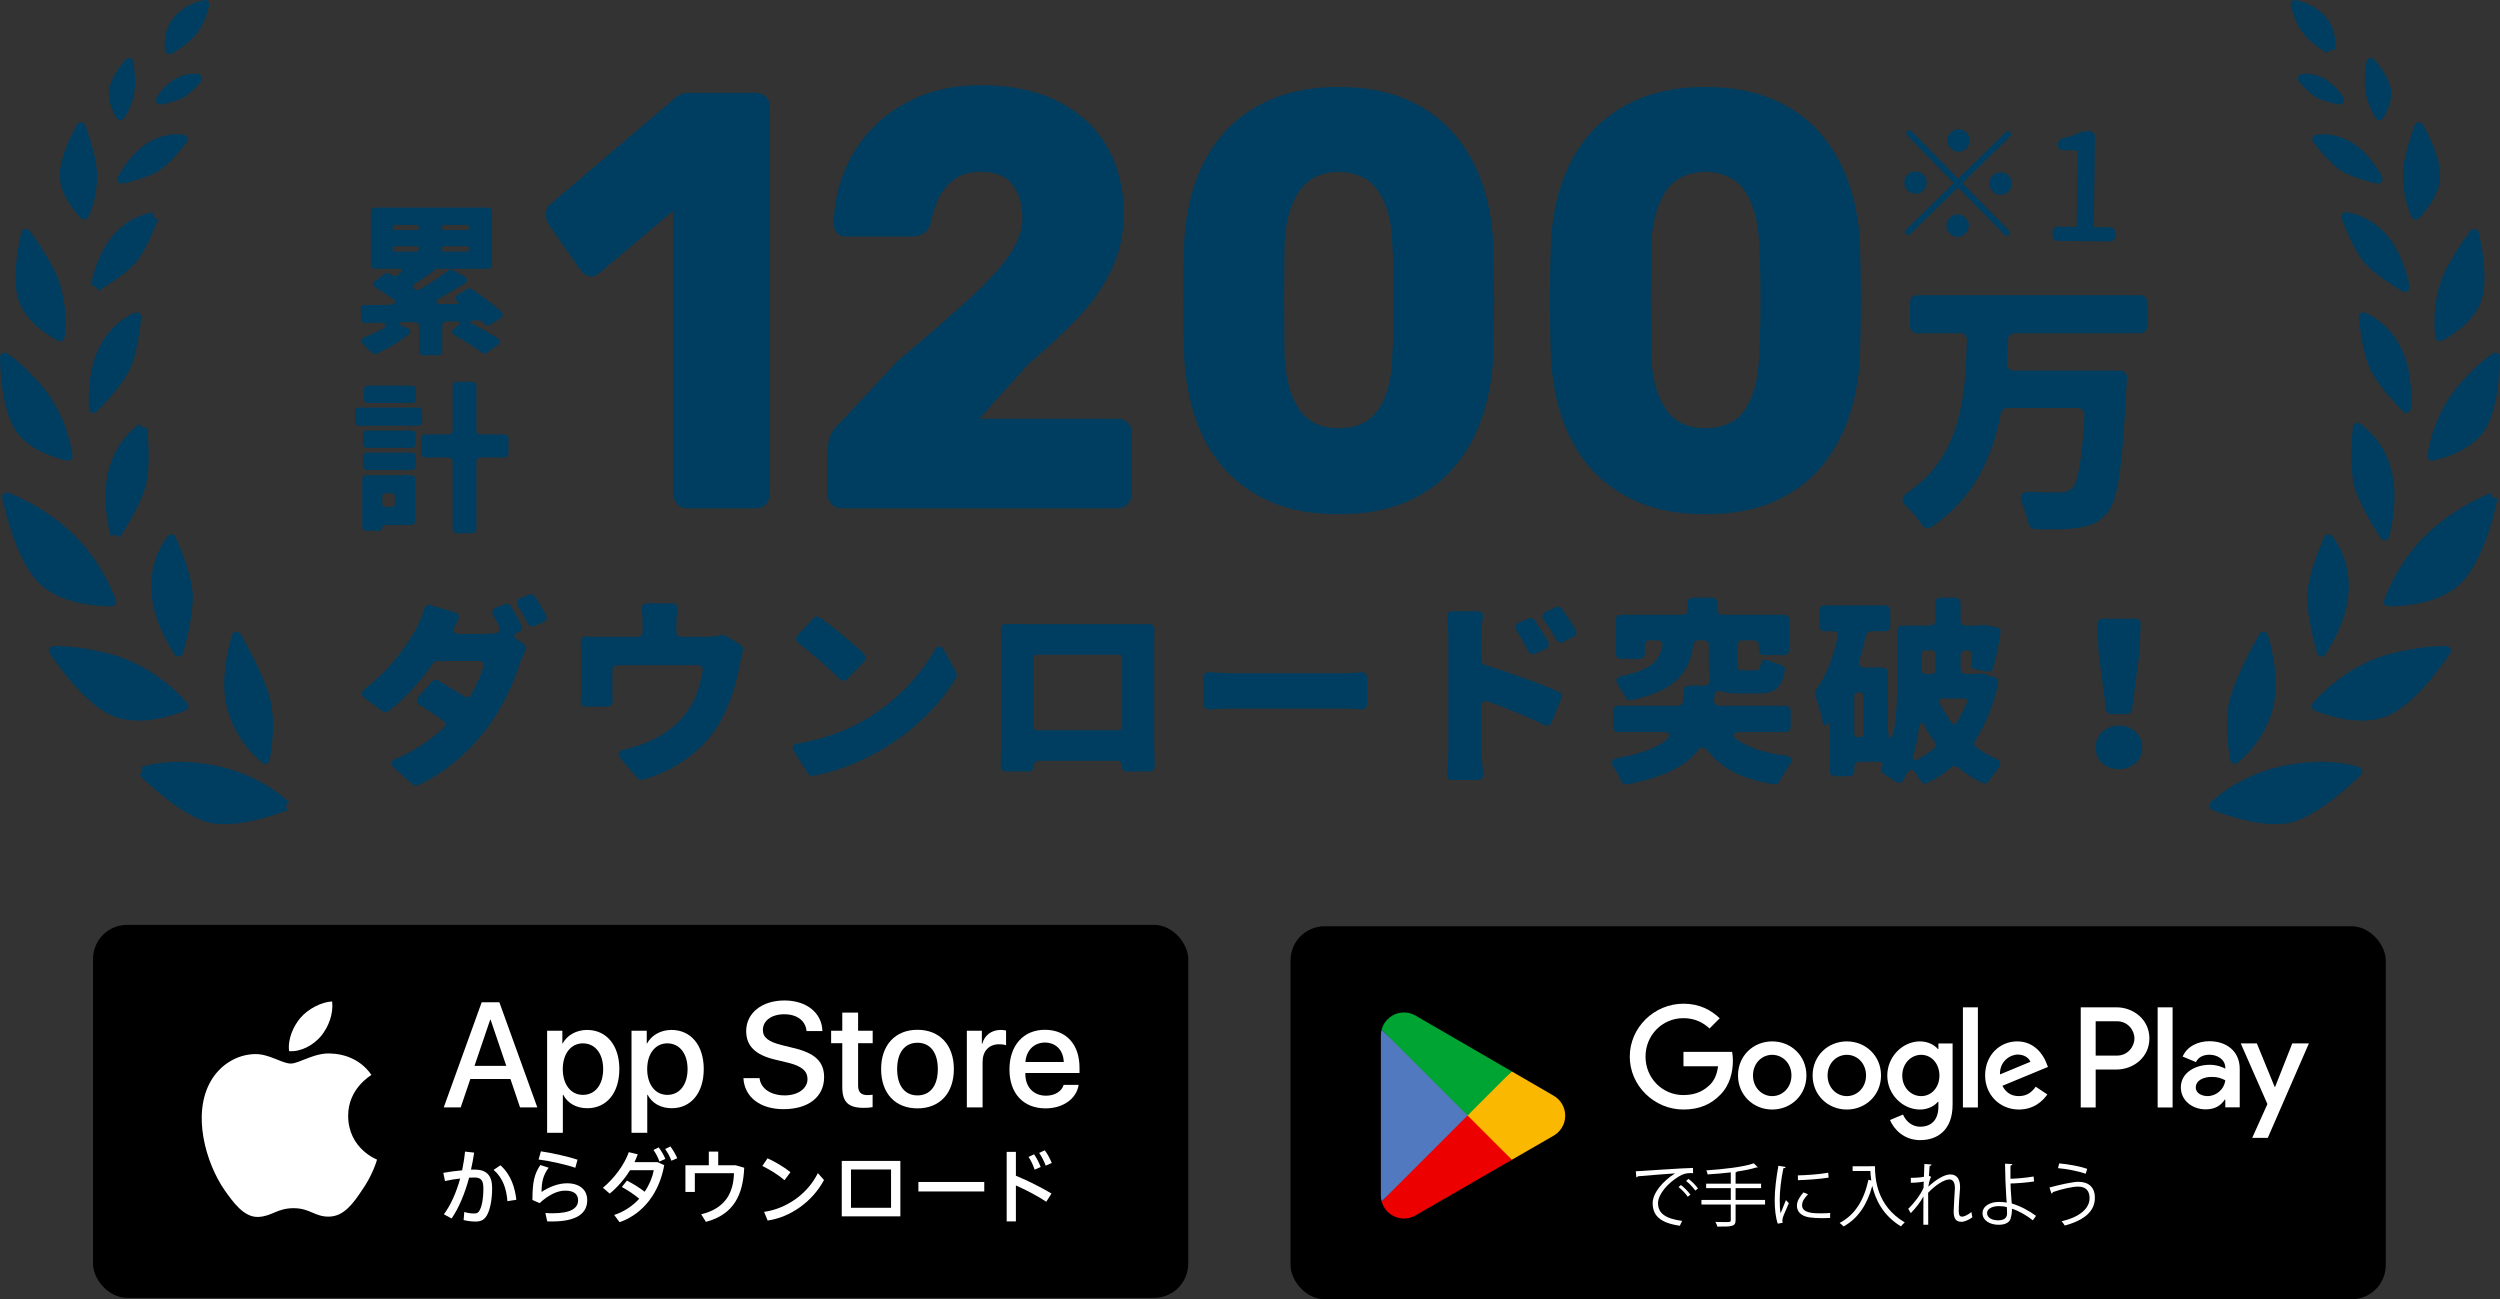 <?xml version="1.0" encoding="UTF-8"?><svg id="_レイヤー_2" xmlns="http://www.w3.org/2000/svg" width="364.523" height="189.446" viewBox="0 0 364.523 189.446"><rect x="0" y="0" width="364.523" height="189.446" fill="#333333" stroke="none"/><defs><style>.cls-1{fill:#fbb800;}.cls-2{fill:#003e61;}.cls-3{fill:#fff;}.cls-4{fill:#5079c0;}.cls-5{fill:#ed0000;}.cls-6{fill:#00a432;}</style></defs><g id="_レイヤー_1-2"><path class="cls-2" d="M325.191,110.814c.094.516.699.743,1.098.408,1.369-1.146,3.968-3.753,5.069-7.756,1.099-3.998.01-8.598-.688-10.866-.176-.571-.94-.656-1.235-.138-1.177,2.062-3.413,6.206-4.256,9.325-.859,3.177-.328,7.149.013,9.027Z"/><path class="cls-2" d="M322.588,118.114c-.483-.187-.596-.81-.215-1.16,1.504-1.38,5.199-4.256,10.835-5.345,5.363-1.036,9.072-.296,10.764.216.5.151.659.773.286,1.14-1.689,1.662-5.924,5.563-9.639,6.805-3.768,1.26-9.706-.756-12.031-1.657Z"/><path class="cls-2" d="M337.84,95.233c.158.565.896.677,1.218.188,1.189-1.804,3.265-5.496,3.409-9.461.141-3.895-1.445-6.542-2.415-7.785-.319-.409-.948-.331-1.155.146-.745,1.711-2.215,5.36-2.457,8.014-.236,2.581.803,6.765,1.401,8.899Z"/><path class="cls-2" d="M337.472,103.605c-.434-.174-.566-.73-.257-1.084,1.456-1.675,5.562-5.809,11.716-7.297,3.734-.903,6.362-1.05,7.77-1.039.539.004.855.614.554,1.066-1.471,2.212-5.245,7.44-9.075,9.099-3.846,1.666-8.764.036-10.708-.746Z"/><path class="cls-2" d="M347.132,78.477c.321.494,1.067.37,1.217-.202.549-2.09,1.327-6.193.276-9.95-1.029-3.679-3.242-5.671-4.512-6.551-.428-.297-1.01-.021-1.058.502-.17,1.859-.418,5.736.153,8.302.553,2.485,2.728,6.061,3.924,7.9Z"/><path class="cls-2" d="M348.258,88.405c-.471,0-.795-.475-.63-.922.791-2.136,3.231-7.643,8.519-11.572,3.251-2.416,5.791-3.557,7.156-4.056-.124.519.38.959.886.788-.565,2.647-2.23,9.237-5.322,12.344-3.083,3.099-8.454,3.421-10.608,3.417Z"/><path class="cls-2" d="M350.386,59.999c.415.424,1.129.154,1.164-.442.118-2.028.065-5.805-1.52-8.939-1.552-3.068-3.849-4.448-5.168-5.018-.475-.205-.99.184-.936.703.182,1.741.645,5.226,1.602,7.404.921,2.095,3.433,4.834,4.859,6.291Z"/><path class="cls-2" d="M354.758,67.161c-.466.105-.888-.297-.815-.774.302-1.977,1.354-6.664,4.815-10.529,2.168-2.421,3.757-3.687,4.711-4.323.457-.305,1.064.025,1.054.579-.04,2.35-.346,7.658-2.211,10.573-1.85,2.891-5.763,4.072-7.554,4.475Z"/><path class="cls-2" d="M350.322,42.493c.505.299,1.121-.144,1.006-.724-.371-1.871-1.292-5.196-3.411-7.587-2.059-2.324-4.388-3.016-5.724-3.219-.516-.078-.93.424-.746.918.575,1.542,1.779,4.504,3.123,6.202,1.292,1.632,4.118,3.442,5.752,4.41Z"/><path class="cls-2" d="M356.082,49.678c-.419.224-.931-.046-.988-.522-.231-1.905-.433-6.408,1.947-10.625,1.419-2.514,2.508-4.038,3.2-4.898.353-.439,1.05-.272,1.177.278.513,2.211,1.379,6.882.398,9.883-.992,3.034-4.195,5.061-5.734,5.884Z"/><path class="cls-2" d="M346.563,26.772c.58.139,1.048-.482.76-1.01-.779-1.427-2.259-3.673-4.403-4.975-2.087-1.267-4.022-1.297-5.171-1.144-.521.069-.769.68-.448,1.1.857,1.119,2.441,3.05,3.856,4.022,1.348.927,3.839,1.63,5.405,2.006Z"/><path class="cls-2" d="M352.707,31.809c-.337.348-.91.239-1.103-.207-.673-1.555-1.827-5.017-.868-8.855.53-2.122,1.003-3.562,1.341-4.468.203-.545.943-.596,1.225-.088.962,1.731,2.58,5.032,2.505,7.553-.077,2.593-2.031,4.96-3.101,6.065Z"/><path class="cls-2" d="M340.977,15.224c.593.116,1.033-.556.692-1.06-.615-.909-1.591-2.079-2.878-2.758-1.214-.641-2.33-.707-3.12-.624-.556.058-.805.733-.432,1.154.647.728,1.615,1.726,2.474,2.245.816.492,2.204.837,3.263,1.044Z"/><path class="cls-2" d="M347.541,17.179c-.254.434-.874.447-1.145.023-.671-1.048-1.66-3.022-1.577-5.458.038-1.105.129-2.01.223-2.686.082-.592.812-.812,1.192-.353.885,1.071,2.115,2.78,2.373,4.279.269,1.56-.498,3.223-1.065,4.195Z"/><path class="cls-2" d="M339.445,7.823c.056-.487.581-.746,1.005-.508.147-1.068.132-2.877-1.126-4.575-1.289-1.74-3.291-2.446-4.496-2.724-.495-.114-.928.347-.8.845.275,1.073.831,2.775,1.804,4.014,1.021,1.3,2.648,2.377,3.614,2.947Z"/><path class="cls-2" d="M39.332,110.814c-.094.516-.699.743-1.098.408-1.369-1.146-3.968-3.753-5.069-7.756-1.099-3.998-.01-8.598.688-10.866.176-.571.94-.656,1.235-.138,1.177,2.062,3.413,6.206,4.256,9.325.859,3.177.328,7.149-.013,9.027Z"/><path class="cls-2" d="M41.944,118.111c-.37-.348-.253-.962.222-1.14-1.493-1.374-5.195-4.268-10.852-5.36-5.372-1.038-9.085-.294-10.773.219.374.363.221.984-.276,1.139,1.69,1.663,5.923,5.562,9.638,6.804,3.774,1.262,9.723-.761,12.041-1.66Z"/><path class="cls-2" d="M26.683,95.233c-.158.565-.896.677-1.218.188-1.189-1.804-3.265-5.496-3.409-9.461-.141-3.895,1.445-6.542,2.415-7.785.319-.409.948-.331,1.155.146.745,1.711,2.215,5.36,2.457,8.014.236,2.581-.803,6.765-1.401,8.899Z"/><path class="cls-2" d="M27.051,103.605c.434-.174.566-.73.257-1.084-1.456-1.675-5.562-5.809-11.716-7.297-3.734-.903-6.362-1.05-7.77-1.039-.539.004-.855.614-.554,1.066,1.471,2.212,5.245,7.44,9.075,9.099,3.846,1.666,8.764.036,10.708-.746Z"/><path class="cls-2" d="M17.39,78.478c-.146-.567-.893-.688-1.216-.2-.549-2.089-1.328-6.194-.277-9.953,1.029-3.68,3.244-5.673,4.514-6.552.043.518.627.791,1.056.498.17,1.857.419,5.739-.153,8.307-.553,2.486-2.728,6.063-3.924,7.901Z"/><path class="cls-2" d="M16.265,88.405c.471,0,.795-.475.63-.922-.791-2.136-3.231-7.643-8.519-11.572-3.246-2.412-5.783-3.553-7.149-4.054-.501-.184-1.005.259-.892.787.566,2.648,2.23,9.236,5.322,12.343,3.083,3.099,8.454,3.421,10.608,3.417Z"/><path class="cls-2" d="M14.137,59.999c-.415.424-1.129.154-1.164-.442-.118-2.028-.065-5.805,1.52-8.939,1.552-3.068,3.849-4.448,5.168-5.018.475-.205.99.184.936.703-.182,1.741-.645,5.226-1.602,7.404-.921,2.095-3.433,4.834-4.859,6.291Z"/><path class="cls-2" d="M9.765,67.161c.466.105.888-.297.815-.774-.302-1.977-1.354-6.664-4.815-10.529-2.168-2.421-3.757-3.687-4.711-4.323-.457-.305-1.064.025-1.054.579.04,2.35.346,7.658,2.211,10.573,1.85,2.891,5.763,4.072,7.554,4.475Z"/><path class="cls-2" d="M14.198,42.494c.113-.574-.502-1.009-1.006-.71.369-1.868,1.289-5.205,3.415-7.603,2.062-2.327,4.394-3.018,5.729-3.219-.184.491.223.993.742.916-.574,1.541-1.779,4.505-3.124,6.204-1.293,1.633-4.122,3.444-5.755,4.412Z"/><path class="cls-2" d="M8.44,49.678c.419.224.931-.046.988-.522.231-1.905.433-6.408-1.947-10.625-1.419-2.514-2.508-4.038-3.2-4.898-.353-.439-1.05-.272-1.177.278-.513,2.211-1.379,6.882-.398,9.883.992,3.034,4.195,5.061,5.734,5.884Z"/><path class="cls-2" d="M17.959,26.772c-.58.139-1.048-.482-.76-1.01.779-1.427,2.259-3.673,4.403-4.975,2.087-1.267,4.022-1.297,5.171-1.144.521.069.769.68.448,1.1-.857,1.119-2.441,3.05-3.856,4.022-1.348.927-3.839,1.63-5.405,2.006Z"/><path class="cls-2" d="M11.816,31.809c.337.348.91.239,1.103-.207.673-1.555,1.827-5.017.868-8.855-.53-2.122-1.003-3.562-1.341-4.468-.203-.545-.943-.596-1.225-.088-.962,1.731-2.58,5.032-2.505,7.553.077,2.593,2.031,4.96,3.101,6.065Z"/><path class="cls-2" d="M23.546,15.224c-.593.116-1.033-.556-.692-1.06.615-.909,1.591-2.079,2.878-2.758,1.214-.641,2.33-.707,3.12-.624.556.058.805.733.432,1.154-.647.728-1.615,1.726-2.474,2.245-.816.492-2.204.837-3.263,1.044Z"/><path class="cls-2" d="M16.981,17.179c.254.434.874.447,1.145.023.671-1.048,1.66-3.022,1.577-5.458-.038-1.105-.129-2.01-.223-2.686-.082-.592-.812-.812-1.192-.353-.885,1.071-2.115,2.78-2.373,4.279-.269,1.56.498,3.223,1.065,4.195Z"/><path class="cls-2" d="M25.106,7.807c-.42.249-.966-.007-1.033-.49-.147-1.068-.132-2.878,1.126-4.575C26.488,1.001,28.49.296,29.695.018c.495-.114.928.347.8.845-.275,1.073-.831,2.775-1.804,4.014-1.011,1.288-2.617,2.356-3.586,2.931Z"/><path class="cls-2" d="M70.278,46.886c-.123-.099-.271-.172-.418-.172l-.787.024c-.639.024-.688.222-.123.517,1.205.639,2.581,1.4,3.614,2.064.442.295.442.688.024.983l-1.598,1.131c-.246.147-.541.147-.762-.024-.983-.763-2.532-1.721-3.909-2.508-.516-.295-.541-.713-.049-1.057l.344-.246c.713-.491.615-.786-.246-.762l-1.303.024c-.344.024-.59.271-.59.614v3.712c0,.369-.246.614-.615.614h-2.139c-.369,0-.615-.245-.615-.614v-3.613c0-.369-.246-.614-.614-.614l-1.598.024c-.935.024-.959.246-.099.59l.565.221c.541.197.615.615.172.983-1.327,1.106-3.073,2.114-4.621,2.803-.221.099-.492.049-.664-.123-.344-.344-.787-.762-1.205-1.155-.565-.491-.492-.935.221-1.18.86-.345,1.696-.713,2.434-1.131.885-.517.713-.959-.32-.935-.737.024-1.45.024-2.089.05-.369,0-.614-.246-.639-.615l-.049-1.376c-.025-.394.221-.64.614-.64,1.057,0,2.286,0,3.564-.024h.098l.197-.073h.049l.319-.147c.271-.123.295-.345.049-.517-.836-.59-1.794-1.229-2.68-1.77-.491-.271-.516-.688-.049-1.033l1.327-.983c.172-.122.443-.147.639-.049l.517.295c.221.123.516.123.712-.049l.394-.319c.442-.369.369-.615-.221-.615h-3.441c-.369,0-.615-.245-.615-.614v-7.694c0-.368.246-.614.615-.614h16.445c.369,0,.614.246.614.614v7.694c0,.369-.246.614-.614.614h-7.792v.074c.074.049.098.098.024.147l-.049.049c-.983.688-1.966,1.377-2.925,1.991-.295.172-.295.418-.025.614q.025,0,.049.025l.123.098c.196.147.442.147.639.024,1.549-.885,3.024-1.868,4.179-2.777.197-.147.467-.172.688-.049l1.647.934c.541.295.541.713.024,1.032-1.008.64-2.114,1.278-3.22,1.894-1.278.713-1.18,1.131.295,1.105l1.671-.024c.467,0,.541-.196.147-.442-.393-.271-.369-.614.025-.836l1.475-.909c.197-.123.443-.123.639,0,1.451.959,3.196,2.237,4.351,3.343.32.295.271.664-.098.91l-1.573.983c-.271.172-.565.122-.762-.099l-.049-.049c-.098-.099-.196-.222-.319-.345h-.024ZM57.249,33.169c0,.222.147.369.369.369h3.097c.221,0,.369-.147.369-.369s-.147-.368-.369-.368h-3.097c-.221,0-.369.147-.369.368ZM57.249,36.267v.049c0,.222.147.369.369.369h3.097c.221,0,.369-.147.369-.369v-.049c0-.222-.147-.369-.369-.369h-3.097c-.221,0-.369.147-.369.369ZM68.409,33.169c0-.221-.147-.368-.369-.368h-3.294c-.221,0-.369.147-.369.368s.147.369.369.369h3.294c.222,0,.369-.147.369-.369ZM68.409,36.315v-.049c0-.222-.147-.369-.369-.369h-3.294c-.221,0-.369.147-.369.369v.049c0,.222.147.369.369.369h3.294c.222,0,.369-.147.369-.369Z"/><path class="cls-2" d="M61.551,60.043v1.426c0,.368-.246.614-.615.614h-8.555c-.369,0-.614-.246-.614-.614v-1.426c0-.369.246-.615.614-.615h8.555c.369,0,.615.246.615.615ZM60.543,69.9v6.047c0,.369-.246.614-.615.614h-3.761c-.246,0-.417.172-.417.418s-.172.418-.418.418h-1.893c-.369,0-.614-.246-.614-.614v-6.883c0-.369.246-.615.614-.615h6.49c.369,0,.615.246.615.615ZM52.923,64.688v-1.303c0-.368.246-.614.615-.614h6.465c.369,0,.615.246.615.614v1.303c0,.369-.246.614-.615.614h-6.465c-.369,0-.615-.245-.615-.614ZM52.923,67.909v-1.303c0-.369.246-.615.615-.615h6.465c.369,0,.615.246.615.615v1.303c0,.368-.246.614-.615.614h-6.465c-.369,0-.615-.246-.615-.614ZM60.666,56.847v1.303c0,.369-.246.615-.614.615h-6.367c-.369,0-.615-.246-.615-.615v-1.303c0-.368.246-.614.615-.614h6.367c.369,0,.614.246.614.614ZM57.2,71.94h-1.082c-.221,0-.369.147-.369.368v1.229c0,.222.147.369.369.369h1.082c.221,0,.369-.147.369-.369v-1.229c0-.221-.147-.368-.369-.368ZM74.137,63.951v2.139c0,.369-.246.614-.615.614h-3.441c-.369,0-.615.246-.615.615v9.808c0,.369-.246.614-.614.614h-2.237c-.369,0-.614-.245-.614-.614v-9.808c0-.369-.246-.615-.615-.615h-3.368c-.369,0-.614-.245-.614-.614v-2.139c0-.369.246-.614.614-.614h3.368c.369,0,.615-.246.615-.615v-6.44c0-.368.246-.614.614-.614h2.237c.369,0,.614.246.614.614v6.44c0,.369.246.615.615.615h3.441c.369,0,.615.245.615.614Z"/><path class="cls-2" d="M75.649,92.127l-.182.091c-.578.243-.638.639-.122.973l1.002.698c.334.243.425.639.243,1.033-.273.547-.578,1.185-.76,1.763-1.185,3.554-2.613,6.471-4.739,9.387-2.947,4.011-6.805,6.896-10.117,8.416-.273.121-.607.091-.82-.122l-2.704-2.399c-.577-.517-.486-1.003.212-1.307,2.947-1.216,5.165-2.825,6.988-4.496.395-.365.334-.82-.091-1.124-1.033-.729-2.157-1.52-3.403-2.279-.456-.304-.516-.759-.152-1.154l1.975-2.218c.243-.273.607-.334.941-.151,1.307.759,2.552,1.549,3.737,2.278.395.243.82.183,1.033-.243.759-1.307,1.367-2.734,1.792-3.949.182-.547-.122-.942-.729-.942h-5.985c-.243,0-.486.122-.638.335-1.732,2.491-4.071,5.164-6.501,6.987-.273.182-.607.182-.851-.03h-.061l-2.613-1.914c-.516-.396-.486-.881.031-1.276,4.253-3.189,6.866-7.443,7.808-9.296.365-.76.668-1.58.912-2.4.152-.486.516-.698.972-.547l3.524,1.063c.517.151.699.607.425,1.094-.152.334-.334.638-.486.941-.364.669-.091,1.094.638,1.094h3.828c.486,0,1.033-.03,1.58-.121.547-.061.729-.517.456-1.003l-.851-1.549c-.304-.486-.182-.942.365-1.155l1.276-.516c.334-.152.729-.031.911.304.517.82,1.094,1.853,1.55,2.703.212.426.061.851-.395,1.033ZM75.892,87.205l1.246-.485c.334-.152.729-.03.911.273.517.82,1.094,1.853,1.549,2.673.243.426.091.851-.364,1.063l-1.307.547c-.395.152-.79,0-1.002-.364-.395-.82-.912-1.731-1.397-2.521-.304-.517-.182-.973.365-1.186Z"/><path class="cls-2" d="M105.762,92.674l2.218,1.337c.304.213.425.577.334.911-.182.729-.364,1.58-.456,2.036-.577,3.007-1.306,5.347-2.643,7.898-2.279,4.375-6.653,7.474-11.514,8.841-.273.061-.577-.03-.759-.243l-2.461-2.855c-.517-.608-.334-1.094.425-1.276,1.185-.273,2.43-.668,3.402-1.063,2.096-.851,4.284-2.309,5.833-4.405,1.246-1.731,1.914-3.736,2.309-5.984.091-.517-.213-.881-.729-.881h-11.666c-.456,0-.76.304-.76.759v2.917c0,.455,0,1.002.03,1.488.031.547-.273.881-.79.881h-3.099c-.516,0-.82-.334-.759-.851.03-.607.061-1.275.061-1.883v-4.952c0-.426,0-1.063-.061-1.641-.03-.607.304-.942.912-.911.668.061,1.306.061,2.096.061h5.256c.456,0,.759-.304.759-.76v-1.185c0-.729-.03-1.216-.122-2.066-.061-.547.243-.881.76-.881h3.676c.517,0,.82.334.76.851-.122.881-.152,1.367-.152,2.097v1.185c0,.456.304.76.76.76h3.463c1.002,0,1.731-.092,2.278-.243.183-.061.456-.03.638.061Z"/><path class="cls-2" d="M116.311,108.411c3.767-.639,7.048-1.854,9.6-3.342,4.648-2.674,8.264-6.532,10.33-10.238.456-.76.972-.79,1.428,0l1.762,3.251c.122.212.122.516,0,.729-2.339,3.98-6.319,7.838-10.998,10.572-2.825,1.641-6.349,3.13-9.843,3.737-.304.061-.607-.062-.759-.335l-2.066-3.189c-.365-.607-.152-1.063.547-1.185ZM119.592,90.062c1.853,1.337,4.739,3.646,6.44,5.347.334.304.304.729,0,1.033l-2.491,2.552c-.365.334-.79.334-1.124,0-1.519-1.55-4.132-3.798-5.985-5.226-.425-.304-.456-.76-.122-1.154l2.278-2.431c.273-.304.668-.334,1.003-.121Z"/><path class="cls-2" d="M168.298,108.168c0,.851.03,2.552.061,3.555,0,.455-.304.759-.76.759h-3.281c-.486,0-.79-.304-.76-.789.031-.456-.273-.76-.759-.76h-11.332c-.456,0-.759.304-.759.76,0,.485-.304.789-.76.789h-3.281c-.486,0-.79-.304-.76-.789.031-.942.061-2.522.061-3.585v-14.006c0-.668,0-1.549-.03-2.339,0-.486.304-.82.79-.79.942,0,1.854.03,2.521.03h18.289c.486-.03.79.304.79.79-.03.76-.03,1.58-.03,2.309v14.066ZM163.164,95.469h-12.031c-.273,0-.456.183-.456.456v10.086c0,.273.182.456.456.456h12.031c.273,0,.456-.183.456-.456v-10.086c0-.273-.182-.456-.456-.456Z"/><path class="cls-2" d="M175.474,102.669v-3.889c0-.486.334-.79.82-.76,1.246.062,3.038.152,4.162.152h15.342c.911,0,1.914-.091,2.704-.152.486-.03.82.273.82.76v3.889c0,.486-.304.79-.79.76-.82-.061-1.914-.122-2.734-.122h-15.342c-1.306,0-2.977.062-4.192.122-.456,0-.79-.304-.79-.76Z"/><path class="cls-2" d="M216.007,96.259c0,.334.213.638.547.729,3.524,1.062,8.203,2.733,10.725,3.889.395.182.547.577.364.972l-1.397,3.464c-.182.455-.607.607-1.033.395-2.491-1.215-5.56-2.431-8.203-3.402-.608-.213-1.003.061-1.003.698v6.35c0,.638.122,2.248.243,3.524.061.517-.243.851-.759.851h-3.737c-.547,0-.851-.364-.79-.881.152-1.154.213-2.552.213-3.494v-16.466c0-.851-.061-1.914-.183-2.825-.061-.577.213-.942.79-.942h3.676c.516,0,.82.334.759.851-.122.882-.213,1.854-.213,2.917v3.372ZM225.365,94.648l-1.58.669c-.395.182-.79.03-.972-.365-.607-1.245-1.063-2.035-1.701-3.008-.334-.485-.182-.941.334-1.154l1.428-.607c.334-.151.729-.03.911.273.668,1.003,1.398,2.157,1.944,3.159.213.426.061.82-.364,1.033ZM229.436,92.856l-1.519.759c-.395.213-.79.062-1.002-.334-.668-1.215-1.154-1.975-1.823-2.916-.334-.456-.213-.912.304-1.154l1.428-.669c.365-.151.729-.03.942.273.668.942,1.428,2.066,2.005,3.038.212.396.091.79-.334,1.003Z"/><path class="cls-2" d="M260.339,106.74h-6.623c-1.063,0-1.306.547-.425,1.124,1.701,1.185,4.01,1.914,7.018,2.309.972.122,1.154.607.607,1.397-.547.76-1.063,1.641-1.428,2.37-.152.304-.486.485-.82.425-4.618-.729-7.595-2.278-9.722-4.952-.456-.547-.972-.547-1.397.03-1.762,2.249-4.831,3.858-10.269,4.922-.425.061-.76-.151-.912-.517-.273-.638-.668-1.367-1.094-1.975-.456-.698-.304-1.215.547-1.337,3.646-.668,5.864-1.549,7.23-2.733.668-.578.395-1.063-.486-1.063h-6.593c-.456,0-.759-.304-.759-.76v-2.309c0-.456.304-.76.759-.76h8.689c.395,0,.699-.273.759-.638v-.062c.031-.455.061-.972.122-1.488v-.061c0-.426.304-.699.76-.699h2.005c.881,0,1.124-.455.972-1.275-.091-.517-.122-1.094-.122-1.793v-2.765c0-.455-.304-.759-.759-.759h-.729c-.395,0-.699.273-.76.668-.668,3.949-2.278,6.562-9.023,8.051-.395.091-.759-.121-.911-.456v-.061c-.273-.486-.638-1.094-1.003-1.641-.516-.698-.334-1.215.517-1.367,4.375-.911,5.438-2.248,5.894-4.344.121-.517-.213-.851-.729-.851h-1.063c-.456,0-.76.304-.76.759v1.186c0,.455-.304.759-.759.759h-2.704c-.456,0-.759-.304-.759-.759v-4.922c0-.456.304-.76.759-.76h8.932c.456,0,.759-.304.759-.76v-.972c0-.456.304-.76.76-.76h2.795c.456,0,.759.304.759.76v.972c0,.456.304.76.76.76h8.992c.456,0,.76.304.76.76v4.375c0,.455-.304.759-.76.759h-2.917c-.456,0-.759-.304-.759-.759v-.639c0-.455-.304-.759-.76-.759h-1.61c-.456,0-.76.304-.76.759v2.734c0,.82.152.881.881.881h1.762c.425,0,.608-.151.76-.789.122-.699.517-.912,1.185-.639.547.243,1.185.456,1.762.639.395.091.638.425.577.851-.456,2.552-1.519,3.311-3.828,3.311h-2.917c-.972,0-1.732-.091-2.339-.272-.729-.243-1.124-.062-1.185.698v.061c-.03.122-.03.273-.061.396v.061c-.03.517.273.851.79.851h9.63c.456,0,.759.304.759.76v2.309c0,.456-.304.76-.759.76Z"/><path class="cls-2" d="M288.933,98.203c.122-.03.212,0,.334.03l1.58.517c.395.121.577.486.516.881-.729,3.281-1.853,6.046-3.342,8.324-.243.364-.182.79.152,1.033.881.638,1.853,1.185,2.886,1.641.699.334.79.82.304,1.397-.486.577-.972,1.245-1.336,1.822-.243.365-.638.486-1.002.304-1.276-.607-2.431-1.367-3.494-2.248-.304-.243-.729-.243-1.033,0-1.063.881-2.188,1.641-3.433,2.248-.395.213-.79.062-1.033-.304-.213-.364-.486-.79-.76-1.185-.456-.607-.972-.517-1.276.183l-.456.881c-.243.486-.729.547-1.154.213-.517-.365-1.124-.76-1.671-1.063-.425-.243-.547-.638-.334-1.063.243-.426.061-.729-.425-.729h-2.825c-.456,0-.76.304-.76.76v.577c0,.456-.304.76-.759.76h-2.036c-.456,0-.759-.304-.759-.76v-6.684c0-.425-.152-.486-.425-.151-.273.304-.486.242-.578-.152-.243-1.154-.699-2.855-1.124-3.979v-.062c-.121-.242-.061-.546.091-.759,1.458-2.005,2.491-4.739,3.16-7.687.152-.547-.152-.911-.729-.911h-1.155c-.456,0-.759-.304-.759-.76v-2.248c0-.456.304-.76.759-.76h8.811c.456,0,.759.304.759.76v2.248c0,.456-.304.76-.759.76h-2.036c-.365,0-.668.243-.729.607-.304,1.215-.638,2.461-1.002,3.676-.213.607.091,1.003.729,1.003h2.673c.456,0,.76.304.76.76v7.564c0,2.552.638,2.673,1.002.182.334-2.339.364-4.678.364-6.652v-7.2c0-.456.304-.76.76-.76h4.041c.456,0,.759-.304.759-.76v-2.552c0-.456.304-.76.76-.76h2.157c.456,0,.76.304.76.76v2.552c0,.456.304.76.759.76h1.975l.395-.091h.365l1.731.334c.426.061.668.395.608.851-.273,1.792-.699,3.676-1.094,5.134-.122.365-.486.577-.881.486l-1.762-.364c-.456-.122-.668-.486-.577-.942.061-.304.091-.607.152-.941.091-.517-.213-.851-.729-.851h-.183c-.456,0-.759.304-.759.76v1.913c0,.456.304.76.759.76h1.854l.395-.061h.061ZM271.677,107.014v-5.59c0-.273-.183-.456-.456-.456h-.395c-.273,0-.456.183-.456.456v5.59c0,.273.183.455.456.455h.395c.273,0,.456-.182.456-.455ZM279.607,110.72c.911-.486,1.762-1.063,2.552-1.731.183-.152.213-.396.061-.607-.547-.729-1.033-1.52-1.489-2.37s-.79-.79-.942.183c-.182,1.337-.456,2.703-.82,3.979-.182.577.091.82.638.547ZM281.733,94.831h-1.063c-.273,0-.456.183-.456.456v2.521c0,.273.183.455.456.455h1.063c.273,0,.456-.182.456-.455v-2.521c0-.273-.182-.456-.456-.456ZM286.351,101.849h-3.129c-.425,0-.577.243-.395.638.486,1.033,1.094,2.006,1.762,2.917.212.304.516.273.699-.03.577-.911,1.063-1.884,1.488-2.917.122-.364-.03-.607-.425-.607Z"/><path class="cls-2" d="M305.558,108.988c0-1.793,1.428-3.19,3.402-3.19s3.403,1.397,3.403,3.19c0,1.854-1.428,3.159-3.403,3.159s-3.402-1.306-3.402-3.159ZM307.077,103.459l-1.094-8.415v-.062l-.152-3.979c-.03-.486.273-.79.759-.79h4.77c.486,0,.79.304.759.79l-.152,3.979v.062l-1.094,8.415c-.061.395-.364.668-.759.668h-2.279c-.395,0-.699-.273-.759-.668Z"/><path class="cls-2" d="M278.161,25.456c.329-.315.717-.471,1.164-.466.446.005.828.168,1.143.491.315.322.471.707.466,1.153-.005.446-.169.831-.491,1.153s-.708.481-1.154.477c-.447-.005-.831-.172-1.153-.502-.323-.329-.481-.717-.477-1.163.004-.446.171-.828.501-1.144ZM277.95,19.423c.001-.127.045-.233.131-.317s.193-.126.32-.124c.128,0,.233.045.318.131l6.731,6.88c.042.043.085.044.128,0l6.879-6.731c.086-.084.193-.126.32-.125.127.002.233.046.317.132.084.086.126.192.125.319-.001.128-.045.234-.131.318l-6.879,6.731c-.043.043-.044.086-.001.128l6.731,6.88c.084.086.126.188.125.309-.001.121-.045.228-.131.318-.086.092-.193.137-.32.135-.127,0-.233-.045-.317-.131l-6.732-6.879c-.042-.043-.084-.044-.128,0l-6.901,6.752c-.086.084-.192.125-.32.124-.128-.002-.233-.045-.318-.131-.084-.086-.125-.192-.124-.32.001-.128.045-.234.131-.318l6.901-6.752c.043-.042.043-.085.001-.128l-6.732-6.88c-.084-.086-.125-.192-.124-.32ZM284.278,34.04c-.323-.329-.481-.718-.477-1.164.005-.447.172-.828.501-1.144s.714-.471,1.154-.466c.439.004.82.169,1.143.49.322.323.481.708.477,1.155-.005.446-.172.831-.501,1.152-.33.324-.714.481-1.154.478-.439-.005-.82-.172-1.143-.502ZM286.735,19.348c.322.33.481.719.476,1.165s-.172.827-.501,1.143c-.33.316-.714.471-1.153.467-.439-.005-.821-.169-1.144-.491-.323-.323-.481-.708-.477-1.154s.172-.831.502-1.153c.33-.323.714-.481,1.153-.477.439.004.821.172,1.144.501ZM292.853,27.922c-.33.323-.718.481-1.165.477-.447-.005-.828-.172-1.144-.501-.315-.329-.471-.718-.466-1.164.004-.446.168-.827.491-1.143.323-.316.708-.472,1.154-.467.446.005.831.169,1.154.491.322.323.481.708.477,1.154-.005.446-.172.831-.501,1.152Z"/><path class="cls-2" d="M300.032,35.126c-.212-.003-.393-.079-.54-.229-.147-.15-.22-.332-.218-.545l.006-.553c.002-.198.079-.371.229-.519.15-.147.332-.221.544-.218l2.638.028c.071,0,.106-.034.107-.105l.119-10.952c0-.07-.034-.106-.105-.107l-2.021-.021c-.199-.003-.372-.075-.519-.219s-.22-.321-.217-.534v-.085c.003-.213.072-.403.209-.571.136-.169.312-.281.525-.336.81-.175,1.507-.401,2.092-.679.513-.235.989-.352,1.429-.347l.383.004c.213.003.393.08.54.229.147.15.219.333.217.545l-.142,13.101c0,.071.027.106.084.107l2.297.024c.198.003.371.079.519.229.147.151.22.326.218.524l-.006.553c-.002.213-.079.393-.229.539-.151.147-.325.221-.523.218l-7.635-.082Z"/><path class="cls-2" d="M312.055,48.583h-18.252c-.574,0-.984.41-1.025.984-.041,1.148-.082,2.256-.164,3.363-.041.656.369,1.107,1.025,1.107h15.463c.656,0,1.066.41,1.025,1.066l-.082,1.354c-.574,11.73-1.23,16.488-2.789,18.334-1.271,1.518-2.666,1.969-4.594,2.215-1.436.205-3.65.205-5.906.164-.533-.041-.943-.41-1.025-.943-.164-.861-.492-1.846-.861-2.789-.533-1.189-.164-1.805,1.148-1.723,1.764.082,3.322.082,4.184.082.82,0,1.354-.082,1.887-.574.902-.82,1.477-4.102,1.846-10.664,0-.615-.41-1.066-1.025-1.066h-10.172c-.533,0-.902.328-1.025.861-1.189,6.357-3.896,12.264-10.008,16.447-.533.369-1.107.246-1.477-.287-.615-.943-1.477-1.928-2.338-2.748-.697-.656-.656-1.312.123-1.846,7.998-5.414,8.531-13.904,8.777-22.271.041-.656-.369-1.066-1.025-1.066h-6.234c-.615,0-1.025-.41-1.025-1.025v-3.486c0-.615.41-1.025,1.025-1.025h32.525c.615,0,1.025.41,1.025,1.025v3.486c0,.615-.41,1.025-1.025,1.025Z"/><path class="cls-2" d="M100.089,74.117c-.525,0-.983-.217-1.376-.649-.394-.433-.59-.937-.59-1.514V30.765l-10.773,9.086c-.472.404-.957.549-1.455.433-.499-.115-.931-.433-1.297-.952l-4.639-6.663c-.314-.52-.433-1.081-.354-1.688.079-.605.38-1.081.904-1.428l18.085-15.402c.314-.23.616-.39.904-.477.288-.086.616-.13.983-.13h9.829c.576,0,1.048.203,1.415.606.366.404.551.923.551,1.558v56.246c0,.577-.185,1.081-.551,1.514-.367.433-.839.649-1.415.649h-10.222Z"/><path class="cls-2" d="M122.656,74.117c-.578,0-1.062-.217-1.455-.649-.393-.433-.589-.937-.589-1.514v-6.144c0-.403.104-1.024.314-1.861.208-.835.759-1.629,1.651-2.379l8.178-8.827c4.193-3.518,7.639-6.503,10.34-8.956,2.699-2.451,4.705-4.629,6.016-6.533,1.31-1.903,1.966-3.69,1.966-5.364,0-1.961-.46-3.592-1.376-4.89-.917-1.298-2.504-1.947-4.757-1.947-1.521,0-2.779.361-3.774,1.082-.997.722-1.77,1.659-2.32,2.812-.55,1.154-.931,2.336-1.14,3.548-.21.75-.564,1.27-1.062,1.558-.499.289-1.036.433-1.612.433h-9.829c-.472,0-.865-.173-1.18-.52-.314-.346-.472-.778-.472-1.298.052-2.769.59-5.379,1.612-7.831,1.022-2.451,2.463-4.6,4.325-6.446,1.86-1.846,4.089-3.302,6.684-4.37,2.595-1.067,5.517-1.601,8.768-1.601,4.455,0,8.243.793,11.362,2.379,3.118,1.588,5.491,3.779,7.116,6.577,1.624,2.799,2.438,6.071,2.438,9.821,0,2.827-.564,5.466-1.691,7.918-1.127,2.452-2.726,4.788-4.796,7.009-2.071,2.222-4.521,4.515-7.352,6.879l-7.234,8.048h20.208c.577,0,1.062.203,1.455.605.393.404.589.924.589,1.558v8.74c0,.577-.196,1.081-.589,1.514-.394.433-.878.649-1.455.649h-40.338Z"/><path class="cls-2" d="M195.154,74.982c-3.774,0-7.038-.592-9.79-1.773-2.752-1.182-5.046-2.812-6.88-4.89-1.835-2.076-3.224-4.5-4.167-7.269-.944-2.77-1.494-5.739-1.651-8.913-.053-1.558-.092-3.331-.118-5.321-.027-1.99-.027-4.009,0-6.058.026-2.047.065-3.879.118-5.495.157-3.172.72-6.129,1.69-8.869.97-2.739,2.385-5.134,4.246-7.183,1.86-2.047,4.168-3.647,6.92-4.802,2.752-1.153,5.962-1.731,9.632-1.731,3.722,0,6.959.578,9.711,1.731,2.752,1.154,5.045,2.755,6.88,4.802,1.834,2.049,3.25,4.443,4.246,7.183.995,2.74,1.573,5.697,1.73,8.869.052,1.616.091,3.448.118,5.495.026,2.049.026,4.067,0,6.058-.027,1.99-.066,3.764-.118,5.321-.157,3.174-.721,6.144-1.69,8.913-.971,2.769-2.359,5.192-4.167,7.269-1.809,2.077-4.089,3.708-6.841,4.89-2.752,1.182-6.042,1.773-9.868,1.773ZM195.154,62.436c2.725,0,4.705-.966,5.937-2.899,1.231-1.932,1.874-4.543,1.926-7.831.104-1.672.169-3.432.197-5.278.025-1.846.025-3.691,0-5.538-.027-1.846-.092-3.548-.197-5.105-.053-3.172-.695-5.739-1.926-7.701-1.232-1.961-3.212-2.971-5.937-3.029-2.673.059-4.627,1.068-5.858,3.029-1.232,1.962-1.901,4.529-2.005,7.701,0,1.558-.013,3.26-.039,5.105-.027,1.847-.027,3.692,0,5.538.026,1.847.039,3.606.039,5.278.104,3.288.787,5.899,2.044,7.831,1.258,1.934,3.197,2.899,5.819,2.899Z"/><path class="cls-2" d="M248.623,74.982c-3.774,0-7.038-.592-9.79-1.773-2.752-1.182-5.046-2.812-6.88-4.89-1.835-2.076-3.224-4.5-4.167-7.269-.944-2.77-1.494-5.739-1.651-8.913-.053-1.558-.092-3.331-.118-5.321-.027-1.99-.027-4.009,0-6.058.026-2.047.065-3.879.118-5.495.157-3.172.72-6.129,1.69-8.869.97-2.739,2.385-5.134,4.246-7.183,1.86-2.047,4.168-3.647,6.92-4.802,2.752-1.153,5.962-1.731,9.632-1.731,3.722,0,6.959.578,9.711,1.731,2.752,1.154,5.045,2.755,6.88,4.802,1.834,2.049,3.25,4.443,4.246,7.183.995,2.74,1.573,5.697,1.73,8.869.052,1.616.091,3.448.118,5.495.026,2.049.026,4.067,0,6.058-.027,1.99-.066,3.764-.118,5.321-.157,3.174-.721,6.144-1.69,8.913-.971,2.769-2.359,5.192-4.167,7.269-1.809,2.077-4.089,3.708-6.841,4.89-2.752,1.182-6.042,1.773-9.868,1.773ZM248.623,62.436c2.725,0,4.705-.966,5.937-2.899,1.231-1.932,1.874-4.543,1.926-7.831.104-1.672.169-3.432.197-5.278.025-1.846.025-3.691,0-5.538-.027-1.846-.092-3.548-.197-5.105-.053-3.172-.695-5.739-1.926-7.701-1.232-1.961-3.212-2.971-5.937-3.029-2.673.059-4.627,1.068-5.858,3.029-1.232,1.962-1.901,4.529-2.005,7.701,0,1.558-.013,3.26-.039,5.105-.027,1.847-.027,3.692,0,5.538.026,1.847.039,3.606.039,5.278.104,3.288.787,5.899,2.044,7.831,1.258,1.934,3.197,2.899,5.819,2.899Z"/><rect x="13.562" y="134.851" width="159.693" height="54.388" rx="4.977" ry="4.977"/><path class="cls-3" d="M74.426,157.327h-5.846l-1.404,4.145h-2.476l5.537-15.337h2.573l5.537,15.337h-2.518l-1.403-4.145ZM69.186,155.414h4.634l-2.284-6.728h-.064l-2.286,6.728Z"/><path class="cls-3" d="M90.306,155.882c0,3.475-1.86,5.707-4.666,5.707-1.593,0-2.858-.713-3.518-1.956h-.053v5.538h-2.295v-14.881h2.222v1.86h.042c.638-1.2,1.999-1.977,3.56-1.977,2.838,0,4.709,2.243,4.709,5.709ZM87.947,155.882c0-2.264-1.17-3.752-2.955-3.752-1.754,0-2.933,1.52-2.933,3.752,0,2.253,1.18,3.762,2.933,3.762,1.785,0,2.955-1.477,2.955-3.762Z"/><path class="cls-3" d="M102.614,155.882c0,3.475-1.86,5.707-4.667,5.707-1.593,0-2.858-.713-3.518-1.956h-.053v5.538h-2.295v-14.881h2.222v1.86h.042c.638-1.2,1.999-1.977,3.56-1.977,2.838,0,4.709,2.243,4.709,5.709ZM100.254,155.882c0-2.264-1.17-3.752-2.955-3.752-1.754,0-2.933,1.52-2.933,3.752,0,2.253,1.18,3.762,2.933,3.762,1.785,0,2.955-1.477,2.955-3.762Z"/><path class="cls-3" d="M110.747,157.199c.17,1.521,1.648,2.52,3.667,2.52,1.935,0,3.326-.999,3.326-2.37,0-1.19-.839-1.903-2.827-2.392l-1.988-.479c-2.816-.68-4.124-1.997-4.124-4.135,0-2.646,2.306-4.464,5.579-4.464,3.242,0,5.464,1.818,5.538,4.464h-2.317c-.139-1.531-1.404-2.454-3.253-2.454s-3.114.935-3.114,2.295c0,1.084.808,1.722,2.785,2.211l1.69.415c3.147.744,4.453,2.008,4.453,4.252,0,2.869-2.284,4.666-5.92,4.666-3.401,0-5.698-1.755-5.846-4.529h2.35Z"/><path class="cls-3" d="M125.119,147.644v2.646h2.126v1.818h-2.126v6.164c0,.958.426,1.404,1.36,1.404.234,0,.607-.033.755-.053v1.807c-.254.064-.765.106-1.275.106-2.264,0-3.147-.85-3.147-3.019v-6.409h-1.626v-1.818h1.626v-2.646h2.306Z"/><path class="cls-3" d="M128.475,155.882c0-3.518,2.072-5.729,5.303-5.729s5.304,2.211,5.304,5.729-2.052,5.729-5.304,5.729-5.303-2.201-5.303-5.729ZM136.744,155.882c0-2.413-1.106-3.838-2.966-3.838s-2.966,1.435-2.966,3.838c0,2.423,1.106,3.837,2.966,3.837s2.966-1.414,2.966-3.837Z"/><path class="cls-3" d="M140.975,150.29h2.189v1.903h.053c.351-1.265,1.371-2.02,2.69-2.02.329,0,.605.043.786.086v2.147c-.181-.075-.585-.139-1.031-.139-1.477,0-2.392,1-2.392,2.573v6.632h-2.295v-11.182Z"/><path class="cls-3" d="M157.276,158.188c-.309,2.03-2.286,3.423-4.815,3.423-3.253,0-5.272-2.179-5.272-5.676s2.03-5.782,5.175-5.782c3.094,0,5.039,2.125,5.039,5.516v.786h-7.898v.139c0,1.913,1.201,3.167,3.008,3.167,1.275,0,2.275-.605,2.582-1.573h2.179ZM149.517,154.851h5.59c-.053-1.711-1.148-2.838-2.743-2.838-1.584,0-2.731,1.148-2.848,2.838Z"/><path class="cls-3" d="M67.6,177.898l.095-1.182c.502.163.991.218,1.372.218.421,0,.584-.041.788-.327.366-.53.624-1.698.624-3.341,0-1.223-.38-1.577-1.344-1.577-.218,0-.462.014-.734.028-.625,2.336-1.521,4.456-2.553,5.949l-1.128-.612c.992-1.317,1.807-3.165,2.377-5.216-.733.082-1.508.204-2.214.368l-.244-1.196c.829-.149,1.82-.285,2.743-.366.177-.883.34-1.806.421-2.731l1.332.149c-.123.829-.272,1.658-.462,2.473h.53c1.725,0,2.554.855,2.554,2.676,0,1.875-.34,3.287-.788,4.034-.38.626-.843.869-1.63.869-.571,0-1.182-.08-1.739-.217ZM71.974,170.577l.992-.666c1.562,1.372,2.133,3.328,2.323,5.028l-1.304.203c-.136-1.712-.597-3.328-2.011-4.564Z"/><path class="cls-3" d="M79.793,178.088l-.271-1.223c.34.028.788.041,1.06.041,2.689,0,3.708-.759,3.708-1.888,0-.896-.584-1.412-1.888-1.412-1.141,0-2.445.638-3.722,1.821l-1.046-.462c0-2.596.272-3.79,1.155-5.094l1.209.393c-.829,1.1-1.032,2.146-1.032,3.533,1.114-.761,2.5-1.264,3.709-1.264,1.821,0,2.948.937,2.948,2.459,0,1.929-1.522,3.111-5.176,3.111-.177,0-.435-.014-.652-.014ZM78.53,169.069l.34-1.196c1.685.259,4.143.802,5.339,1.223l-.326,1.182c-1.073-.407-3.695-1.006-5.352-1.209Z"/><path class="cls-3" d="M89.555,177.151c1.494-.489,2.717-1.346,3.654-2.364-.815-.679-1.644-1.222-2.54-1.711l.747-.937c.992.516,1.834,1.046,2.581,1.629.68-1.005,1.128-2.091,1.332-3.138h-3.464c-.801,1.291-1.82,2.473-2.961,3.41l-.992-.855c1.63-1.346,3.111-3.328,3.777-5.19l1.304.313c-.149.38-.299.774-.476,1.141h3.369l.965.448c-.693,3.912-2.962,7.05-6.507,8.314l-.788-1.06ZM95.287,167.67l.761-.368c.407.558.733,1.115.965,1.671l-.856.395c-.204-.597-.516-1.168-.869-1.698ZM96.985,167.533l.774-.366c.421.585.72,1.1.992,1.712l-.856.366c-.217-.583-.516-1.154-.91-1.712Z"/><path class="cls-3" d="M102.929,178.156l-.693-1.1c3.64-.882,4.713-3.273,4.782-5.99h-5.705v2.731h-1.372v-3.886h3.41v-1.997h1.372v1.997h2.541l1.25.354c-.163,3.858-1.453,6.806-5.584,7.892Z"/><path class="cls-3" d="M111.156,170.006l.761-1.115c1.236.571,2.486,1.332,3.341,2.025l-.869,1.168c-.869-.747-2.023-1.481-3.232-2.078ZM111.413,176.703c3.247-.462,6.331-2.596,7.839-5.652l.896,1.006c-1.685,3.151-4.891,5.433-8.218,5.908l-.517-1.263Z"/><path class="cls-3" d="M131.282,177.356h-8.545v-8.084h8.545v8.084ZM124.083,170.522v5.584h5.841v-5.584h-5.841Z"/><path class="cls-3" d="M143.515,173.727h-9.604v-1.385h9.604v1.385Z"/><path class="cls-3" d="M146.783,167.954h1.344v3.478c1.916.802,3.709,1.712,5.19,2.596l-.761,1.195c-1.277-.829-2.811-1.657-4.429-2.377v5.243h-1.344v-10.134ZM149.975,168.688l.802-.38c.407.583.72,1.223.965,1.847l-.883.395c-.203-.626-.516-1.305-.883-1.861ZM151.523,168.104l.816-.38c.448.626.734,1.168,1.019,1.847l-.883.395c-.258-.693-.557-1.264-.951-1.861Z"/><path class="cls-3" d="M50.765,162.732c-.036-3.969,3.25-5.901,3.4-5.991-1.861-2.713-4.746-3.085-5.759-3.113-2.423-.254-4.772,1.45-6.007,1.45-1.259,0-3.16-1.425-5.207-1.383-2.635.041-5.102,1.567-6.454,3.936-2.791,4.831-.709,11.932,1.964,15.837,1.337,1.912,2.9,4.049,4.946,3.973,2.001-.083,2.749-1.276,5.165-1.276,2.393,0,3.095,1.276,5.181,1.228,2.148-.035,3.501-1.921,4.791-3.851,1.546-2.193,2.166-4.352,2.191-4.462-.05-.017-4.171-1.589-4.212-6.348Z"/><path class="cls-3" d="M46.823,151.059c1.076-1.347,1.813-3.178,1.608-5.037-1.558.069-3.507,1.077-4.628,2.395-.992,1.16-1.879,3.062-1.65,4.85,1.75.13,3.547-.883,4.67-2.208Z"/><rect x="188.171" y="135.058" width="159.693" height="54.388" rx="4.977" ry="4.977"/><path class="cls-3" d="M269.283,151.844c-2.747,0-4.987,2.09-4.987,4.969,0,2.859,2.239,4.968,4.987,4.968s4.987-2.108,4.987-4.968c0-2.879-2.239-4.969-4.987-4.969M269.283,159.823c-1.506,0-2.805-1.242-2.805-3.01,0-1.788,1.299-3.011,2.805-3.011s2.803,1.223,2.803,3.011c0,1.768-1.298,3.01-2.803,3.01M258.404,151.844c-2.747,0-4.987,2.09-4.987,4.969,0,2.859,2.239,4.968,4.987,4.968s4.988-2.108,4.988-4.968c0-2.879-2.24-4.969-4.988-4.969M258.404,159.823c-1.504,0-2.803-1.242-2.803-3.01,0-1.788,1.299-3.011,2.803-3.011s2.805,1.223,2.805,3.011c0,1.768-1.299,3.01-2.805,3.01M245.464,153.369v2.107h5.043c-.151,1.186-.545,2.051-1.147,2.653-.735.735-1.883,1.543-3.896,1.543-3.106,0-5.533-2.502-5.533-5.608s2.427-5.607,5.533-5.607c1.675,0,2.898.658,3.801,1.504l1.487-1.486c-1.262-1.204-2.935-2.127-5.288-2.127-4.253,0-7.828,3.463-7.828,7.715s3.575,7.716,7.828,7.716c2.295,0,4.026-.753,5.381-2.164,1.392-1.392,1.826-3.349,1.826-4.93,0-.489-.037-.94-.113-1.316h-7.094ZM298.387,155.006c-.415-1.111-1.675-3.162-4.253-3.162-2.559,0-4.685,2.014-4.685,4.969,0,2.785,2.107,4.968,4.929,4.968,2.278,0,3.594-1.392,4.141-2.202l-1.694-1.13c-.565.828-1.336,1.374-2.447,1.374s-1.9-.508-2.409-1.504l6.643-2.748-.225-.564ZM291.612,156.662c-.056-1.92,1.487-2.898,2.597-2.898.867,0,1.6.432,1.844,1.054l-4.441,1.844ZM286.211,161.479h2.183v-14.603h-2.183v14.603ZM282.635,152.955h-.075c-.489-.583-1.43-1.111-2.615-1.111-2.485,0-4.761,2.183-4.761,4.988,0,2.785,2.277,4.949,4.761,4.949,1.186,0,2.126-.527,2.615-1.13h.075v.715c0,1.902-1.015,2.917-2.653,2.917-1.336,0-2.164-.959-2.503-1.768l-1.9.791c.545,1.318,1.995,2.935,4.404,2.935,2.559,0,4.724-1.506,4.724-5.175v-8.921h-2.071v.809ZM280.133,159.823c-1.506,0-2.766-1.26-2.766-2.991,0-1.751,1.26-3.03,2.766-3.03,1.487,0,2.653,1.279,2.653,3.03,0,1.731-1.166,2.991-2.653,2.991M308.612,146.877h-5.222v14.602h2.178v-5.532h3.044c2.416,0,4.79-1.75,4.79-4.536s-2.375-4.534-4.79-4.534M308.668,153.915h-3.1v-5.006h3.1c1.629,0,2.555,1.35,2.555,2.503,0,1.132-.925,2.503-2.555,2.503M322.139,151.818c-1.578,0-3.213.695-3.89,2.235l1.936.808c.414-.808,1.183-1.071,1.992-1.071,1.127,0,2.273.676,2.292,1.878v.151c-.395-.225-1.24-.563-2.273-.563-2.085,0-4.209,1.146-4.209,3.287,0,1.954,1.71,3.212,3.626,3.212,1.466,0,2.273-.656,2.781-1.427h.075v1.127h2.104v-5.599c0-2.592-1.934-4.038-4.433-4.038M321.876,159.821c-.715,0-1.71-.357-1.71-1.24,0-1.127,1.239-1.558,2.31-1.558.958,0,1.409.207,1.992.488-.169,1.353-1.334,2.31-2.592,2.31M334.236,152.137l-2.499,6.331h-.075l-2.593-6.331h-2.348l3.889,8.848-2.217,4.922h2.273l5.993-13.77h-2.424ZM314.605,161.479h2.18v-14.602h-2.18v14.602Z"/><path class="cls-5" d="M213.894,161.975l-12.437,13.199s.001.006.002.008c.382,1.433,1.69,2.488,3.244,2.488.621,0,1.204-.168,1.704-.463l.04-.023,13.998-8.077-6.552-7.132Z"/><path class="cls-1" d="M226.475,159.727l-.012-.008-6.044-3.503-6.809,6.059,6.833,6.831,6.011-3.468c1.054-.57,1.77-1.681,1.77-2.961,0-1.273-.706-2.378-1.75-2.949"/><path class="cls-4" d="M201.457,150.122c-.075.276-.114.565-.114.864v23.324c0,.299.04.589.116.863l12.863-12.862-12.864-12.19Z"/><path class="cls-6" d="M213.986,162.648l6.436-6.435-13.982-8.106c-.508-.305-1.101-.48-1.736-.48-1.554,0-2.864,1.057-3.246,2.492,0,.001-.001.002-.001.004l12.529,12.526Z"/><path class="cls-3" d="M238.514,170.783c.762-.03,7.02-.477,8.341-.488l.01.762c-.132-.01-.254-.01-.376-.01-.589,0-1.087.102-1.737.518-1.524.915-2.997,2.55-2.997,3.861,0,1.422.995,2.265,3.515,2.59l-.335.711c-2.885-.417-3.962-1.494-3.962-3.302,0-1.433,1.412-3.17,3.271-4.338-1.118.081-4.115.305-5.425.427-.03.081-.142.152-.224.163l-.081-.894ZM245.097,172.784c.487.366,1.067.965,1.382,1.402l-.386.315c-.284-.447-.905-1.077-1.341-1.412l.345-.305ZM246.195,171.89c.498.366,1.087.955,1.382,1.402l-.386.305c-.274-.406-.864-1.036-1.341-1.402l.345-.305Z"/><path class="cls-3" d="M257.363,174.958v.671h-4.297v2.265c0,.518-.153.721-.519.833-.375.122-1.036.132-2.133.122-.051-.193-.183-.488-.295-.681.487.02.955.02,1.31.02.863,0,.935,0,.935-.295v-2.265h-4.277v-.671h4.277v-1.717h-3.596v-.65h3.596v-1.646c-1.118.132-2.296.234-3.383.295-.02-.173-.102-.437-.183-.589,2.459-.163,5.415-.488,6.919-1.026l.589.579c-.03.02-.061.03-.122.03-.02,0-.051,0-.092-.01-.731.244-1.727.437-2.824.599-.021.071-.072.102-.203.122v1.646h3.718v.65h-3.718v1.717h4.297Z"/><path class="cls-3" d="M260.373,170.163c-.03.112-.132.173-.335.163-.356,1.656-.539,3.475-.539,4.571,0,.762.03,1.534.132,2.012.193-.498.63-1.565.772-1.92l.427.447c-.417,1.026-.721,1.605-.864,2.062-.051.173-.081.335-.081.478,0,.112.02.213.051.315l-.722.132c-.325-.965-.447-2.143-.447-3.495,0-1.331.214-3.19.539-4.948l1.067.183ZM266.844,177.589c-.366.02-.742.03-1.118.03-.721,0-1.402-.04-1.889-.112-1.25-.183-1.829-.874-1.829-1.687,0-.701.386-1.29.955-1.961l.661.284c-.508.529-.864,1.016-.864,1.595,0,1.178,1.727,1.178,2.784,1.178.426,0,.884-.02,1.31-.051l-.01.721ZM262.141,171.382c1.31-.03,3.078-.152,4.429-.386l.061.711c-1.26.213-3.302.345-4.47.376l-.02-.701Z"/><path class="cls-3" d="M272.699,170.041h.691c0,1.819.234,5.761,4.338,8.199-.152.122-.426.406-.549.579-2.641-1.605-3.738-3.932-4.185-5.913-.731,2.712-2.052,4.745-4.185,5.923-.132-.142-.396-.396-.569-.518,2.245-1.168,3.556-3.332,4.196-6.288l.417.102c-.082-.508-.122-.975-.132-1.382h-2.591v-.691h2.571v-.01Z"/><path class="cls-3" d="M278.615,171.738c.823,0,1.574-.071,1.91-.152.02-.609.03-.945.071-1.869l1.046.082c-.02.112-.112.183-.284.203-.04.447-.081,1.077-.102,1.453l.315.122c-.244.487-.345,1.087-.406,1.453,1.117-1.046,2.357-1.788,3.2-1.788.955,0,1.432.671,1.432,1.849,0,.132-.01.264-.02.396-.071.894-.173,2.164-.173,2.977,0,.609.071.935.497.935.305,0,.915-.305,1.352-.681.02.203.102.62.142.772-.518.376-1.127.66-1.595.66-.853,0-1.138-.508-1.138-1.564,0-.528.183-3.322.183-3.332,0-.884-.305-1.28-.803-1.28-.762,0-2.042.823-3.099,1.94,0,1.473,0,3.281.01,4.663h-.711c.01-.589,0-3.485.01-4.135-.356.711-1.046,1.636-1.849,2.448l-.366-.64c.843-.793,1.788-2.022,2.235-3.068,0-.295.01-.569.02-.894-.355.081-1.097.163-1.869.173l-.01-.721Z"/><path class="cls-3" d="M296.406,177.935c-.873-.691-1.981-1.351-3.048-1.697.02.396-.051.915-.132,1.178-.081.843-.864,1.168-1.798,1.168-1.31,0-2.346-.64-2.357-1.666-.02-1.026,1.056-1.656,2.336-1.666.355,0,.813.02,1.189.091,0-.274-.051-.508-.061-.741-.092-1.331-.173-3.465-.183-4.927l1.056.061c0,.102-.092.193-.264.214-.01.274,0,1.615,0,1.92.66,0,2.144-.112,3.373-.325l.072.721c-1.158.183-2.662.285-3.434.295,0,.579.02.813.173,2.916,1.311.386,2.55,1.077,3.546,1.808l-.467.65ZM291.388,175.862c-.976.02-1.656.427-1.656,1.006,0,.742.803,1.067,1.615,1.067.711,0,1.3-.254,1.3-.975,0-.234,0-.65-.02-.945-.406-.122-.853-.152-1.239-.152Z"/><path class="cls-3" d="M298.827,173.15c1.524-.417,3.444-.833,4.206-.833,1.524,0,2.418.813,2.418,2.316v.081c-.02,1.849-1.473,3.2-4.389,3.982-.092-.172-.305-.447-.457-.619,2.601-.62,4.074-1.839,4.074-3.383,0-.975-.467-1.676-1.676-1.676-.813,0-2.428.366-3.678.803.01.082-.092.183-.193.234l-.305-.904ZM300.249,169.635c1.392.122,2.997.417,4.084.793l-.213.711c-1.077-.365-2.723-.701-4.044-.813l.173-.691Z"/></g></svg>